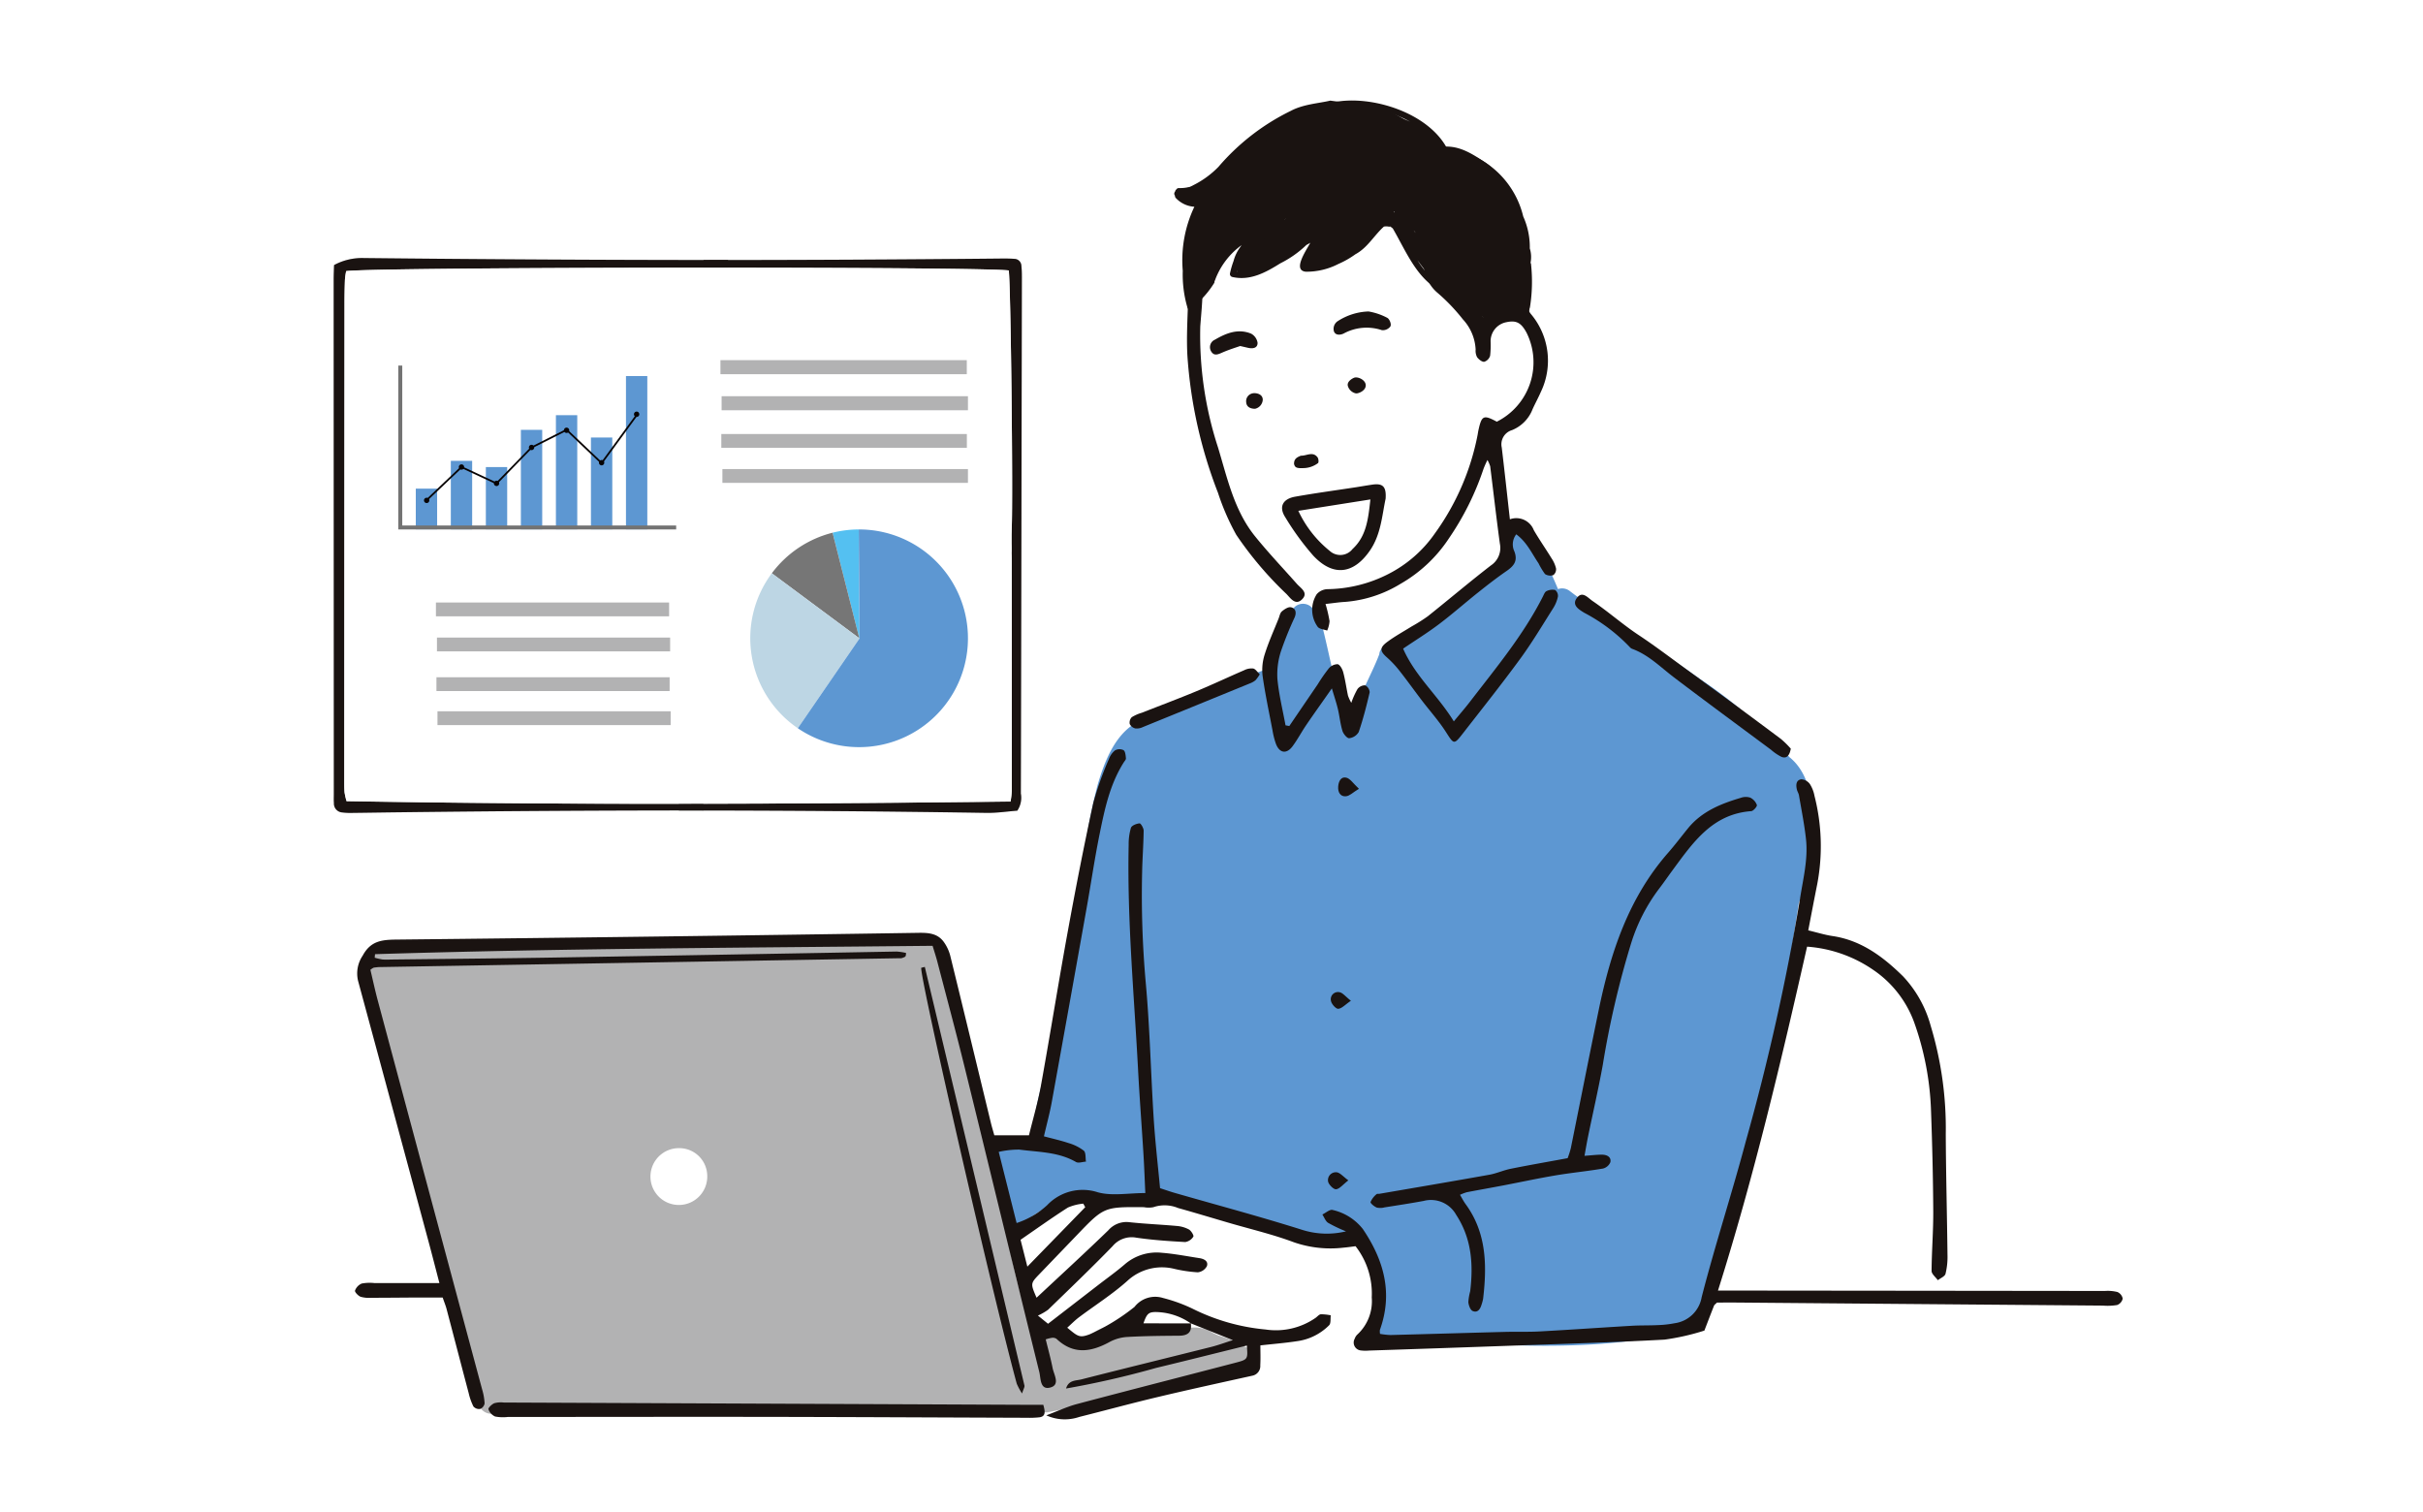 <svg xmlns="http://www.w3.org/2000/svg" xmlns:xlink="http://www.w3.org/1999/xlink" width="290" height="181" viewBox="0 0 290 181">
  <defs>
    <clipPath id="clip-path">
      <rect id="長方形_787" data-name="長方形 787" width="211.576" height="157.851" fill="none"/>
    </clipPath>
  </defs>
  <g id="グループ_950" data-name="グループ 950" transform="translate(-587 4149)">
    <g id="グループ_936" data-name="グループ 936">
      <rect id="長方形_906" data-name="長方形 906" width="290" height="181" transform="translate(587 -4149)" fill="#fff"/>
    </g>
    <g id="グループ_948" data-name="グループ 948" transform="translate(381.839 -6497.592)">
      <g id="グループ_854" data-name="グループ 854" transform="translate(247.648 2360.623)">
        <g id="グループ_853" data-name="グループ 853" transform="translate(0 0)" clip-path="url(#clip-path)">
          <path id="パス_2749" data-name="パス 2749" d="M716.07,91.6c-1.573-1.729-3.717-1-5.293.237a49.092,49.092,0,0,0-1.969-4.816,2.271,2.271,0,0,0-1.834-1.359,33.991,33.991,0,0,0-6.754-8.346,2.715,2.715,0,0,0-4.26.556,3.927,3.927,0,0,0-2.612-.188,6.241,6.241,0,0,0-2.149,1.107,3.032,3.032,0,0,0-.928.07,11.519,11.519,0,0,0-2.227-2.227,2.734,2.734,0,0,0-3.369.435,12.481,12.481,0,0,0-1.3,1.93,2.445,2.445,0,0,0-2.1,1.35c-.1.2-.2.4-.3.605a2.578,2.578,0,0,0-1.987.809,7.121,7.121,0,0,0-1.987,4.724v0a2.615,2.615,0,0,0-.951,1.441c-1.927,7.1-.877,14.954,1.683,21.755,2.228,5.919,5.906,11.594,11.486,14.665a3.138,3.138,0,0,0,.207.56c1.066,2.216.549,5.066.5,7.433a15.964,15.964,0,0,0,2.223,9.122c.894,1.4,3.163,1.988,4.365.563a10.912,10.912,0,0,0,2.378-7.162,2.59,2.59,0,0,0,2.29-1.971c.066-.228.125-.456.181-.684a2.453,2.453,0,0,0,1.822-.807,8.025,8.025,0,0,0,1.287-1.965,2.323,2.323,0,0,0,1.619-1.316,11.081,11.081,0,0,0,.492-1.162,2.527,2.527,0,0,0,.566.068,2.794,2.794,0,0,0,.838-.124,2.877,2.877,0,0,0,3.984-1.566,2.731,2.731,0,0,0,1.417-2.325c.129-3.487-.933-6.793-1.367-10.218-.4-3.119.114-6.229-.538-9.288a8.01,8.01,0,0,0,4.743-3.664c1.485-2.291,1.781-6.117-.155-8.245" transform="translate(-574.985 -64.935)" fill="#fff"/>
          <path id="パス_2750" data-name="パス 2750" d="M568.518,881.971a7.438,7.438,0,0,0-5.471-.976,2.655,2.655,0,0,0-1.154-.509c-1.179-.231-2.432-.6-3.666-.784a9.389,9.389,0,0,0-1.769-.451,3.938,3.938,0,0,0-.826-.033,8.369,8.369,0,0,0-5.065-1.472,5.435,5.435,0,0,0-1.336.316l-.1-.035a7.337,7.337,0,0,0-2.436-.347c-2.224-1.681-5.072-2.413-7.492-1.241a5.068,5.068,0,0,0-1.734.034,4.914,4.914,0,0,0-4.843.3,4.564,4.564,0,0,0-1.9,2.088c-.083.035-.166.07-.247.111a2.873,2.873,0,0,0-3.841,3.862c.926,1.748,1.032,3.822,1.568,5.7a10.537,10.537,0,0,0,4.124,5.67,2.744,2.744,0,0,0,3.368-.434c1.375-1.562,4.271-1.1,6.147-1.007,2.675.128,5.635.507,8.192-.5a3.76,3.76,0,0,0,.9-.5,10.34,10.34,0,0,0,7.007,1.345c3.769-.379,7.585-.5,11.366-.741a2.83,2.83,0,0,0,2.68-3.518c-.505-2.573-1.228-5.278-3.47-6.881" transform="translate(-448.263 -746.022)" fill="#fff"/>
          <path id="パス_2751" data-name="パス 2751" d="M704.153,19.62a.364.364,0,0,0-.067-.2A3.444,3.444,0,0,0,704,17.7a8.938,8.938,0,0,0-.789-3.832,10.706,10.706,0,0,0-5.544-7.042.385.385,0,0,0-.5.159A7.9,7.9,0,0,0,694.2,5.929C692,1.46,685.01-.716,680.519.207c-.467.093-.267.808.2.712a12.492,12.492,0,0,1,5.089.167.362.362,0,0,0,0,.63c1.271.7,2.713.971,3.984,1.668.089.048.174.1.259.156a1.466,1.466,0,0,0-.663.208,20.587,20.587,0,0,0-6.43-2.546c-4.733-.467-11.111,1.694-13.746,5.967a1.53,1.53,0,0,0-1.453.616c-.686.912-1.338,1.853-1.931,2.82a.15.15,0,0,0-.033.019c-.363.237-.723.486-1.1.708-.493.082-.993.115-1.5.167a.368.368,0,0,0-.3.2,2.923,2.923,0,0,1-.3-.189c.026-.011.048-.026.07-.037a3.348,3.348,0,0,0,.633-.174.386.386,0,0,0,.241-.426c.074-.263-.163-.574-.441-.475a.4.4,0,0,0-.093,0,4.608,4.608,0,0,1-1.012.078.332.332,0,0,0-.293.16.385.385,0,0,0-.152.259.37.37,0,0,0-.015.493.352.352,0,0,0,.1.278,3.311,3.311,0,0,0,2.22,1.045,14.891,14.891,0,0,0-1.39,7.665v.015a14.026,14.026,0,0,0,.56,4.392.369.369,0,0,0,.712-.2,12.962,12.962,0,0,1-.371-1.664.356.356,0,0,0,.174-.108,1.273,1.273,0,0,0,.752.148,4.982,4.982,0,0,0-.3.486s0,.011-.008.019c-.071.063-.141.126-.215.182-.375.3.152.816.526.526a11.081,11.081,0,0,0,1.908-2.3.3.3,0,0,0,.059-.233,1.659,1.659,0,0,0,.126-.3,9.03,9.03,0,0,1,3.11-4.025c-.045.07-.089.137-.133.2a4.941,4.941,0,0,0-.819,1.686.049.049,0,0,0-.007.022,10.166,10.166,0,0,0-.415,1.434.369.369,0,0,0,.256.456c2.124.5,4.006-.526,5.778-1.638a12.527,12.527,0,0,0,3.1-2.183c.159-.085.319-.174.475-.267-.6,1.078-2.116,3.295-.548,3.462a8.31,8.31,0,0,0,3.888-.919,10.789,10.789,0,0,0,2.064-1.175c.037-.019.071-.041.108-.059,1.382-.793,2.135-2.209,3.295-3.247h0a1.561,1.561,0,0,1,.556,0,.339.339,0,0,0,.193-.015,3.2,3.2,0,0,1,.318.241c1.75,3.017,3.076,6.578,6.531,7.835a.329.329,0,0,0,.229.008c.163.182.334.359.508.534,1.912,1.934,4.94,3.536,7.127,1.127a1.387,1.387,0,0,0,.741-.626,5.51,5.51,0,0,0,.319-.623c-.008.289-.019.574-.022.864a.343.343,0,0,0,.208.318c-.022.149-.041.3-.07.445-.089.467.623.667.715.2.033-.182.059-.36.085-.538a.265.265,0,0,0,.037-.081,19.566,19.566,0,0,0,.137-5.163M699.391,8.85v.007a.132.132,0,0,0-.03-.033c.011.007.019.019.03.026m-9.033,7.031-.252-.33,0,0c.037.037.074.078.111.115.048.07.093.144.137.219m-2.535-2.5a.262.262,0,0,0-.056-.008l-.063-.1c.03.019.063.037.1.059l.022.045m-14.005,3.239a18.258,18.258,0,0,1-1.909,1.323.344.344,0,0,0-.129.133c-.327.174-.652.348-.982.515a.353.353,0,0,0-.093.552c-.411.119-.7.141-.734,0,.652-.663,1.294-1.338,1.935-2.013a.37.37,0,0,0,.36-.085,16.8,16.8,0,0,0,1.434-1.508,5.277,5.277,0,0,0,.953-1.16.524.524,0,0,0,.041-.189c.089-.022.178-.056.267-.074a1.591,1.591,0,0,0,.882.385,14.43,14.43,0,0,0-2.023,2.123m12.753-15.34a14.62,14.62,0,0,1,3.095,1.245c-1.012-.456-2.087-.752-3.095-1.245M668.937,20.465c.007-.026.014-.052.022-.078a.194.194,0,0,0,.033.085c-.018,0-.037,0-.055-.008m1.245-.007c.007,0,.011,0,.019-.008h.015c-.011,0-.022,0-.033.008m20.369-1.345q.539.734,1.108,1.449c.263.33.664-.048.619-.363-.019-.152-.045-.3-.074-.448a.129.129,0,0,0,.03.018c.052.149.1.3.163.445a8.382,8.382,0,0,0,1.027,1.808,8.592,8.592,0,0,1-2.872-2.909m11.467-5.633c-.174-.489-.367-.971-.589-1.442.241.389.47.786.682,1.19a7.989,7.989,0,0,1,.43,1.79c-.175-.541-.352-1.056-.523-1.538m.9,2.261c.085.445.159.889.215,1.338-.115-.478-.244-.945-.385-1.4a.407.407,0,0,0,.17.063" transform="translate(-563.39 0.002)" fill="#1a1311"/>
          <path id="パス_2752" data-name="パス 2752" d="M115.381,723.01a1.346,1.346,0,0,0-.8-.286,1.649,1.649,0,0,0-.741-.522c-.552-.2-1.109-.389-1.669-.565-.217-.1-.433-.2-.648-.3a3.933,3.933,0,0,0-2.547-.621,1.359,1.359,0,0,0-.874.656,3.86,3.86,0,0,0-.568.037.738.738,0,0,0-.13.037c-.767-.2-1.527-.389-2.275-.537-2.383-.474-5.7-1.149-7.835.4a1.556,1.556,0,0,0-.415.445c-2,.082-4,.1-6,.1a1.778,1.778,0,0,0-.2.018c-.074-.185-.152-.371-.23-.552a36.367,36.367,0,0,1-1.931-4.655C87.277,712.251,86.58,707.7,85.7,703.2c-.9-4.585-2.139-9.073-3.454-13.55a37,37,0,0,1-1.408-6.222,15.117,15.117,0,0,0-1.164-5.193,1.416,1.416,0,0,0-.367-.471,24.234,24.234,0,0,1-.174-2.609,1.5,1.5,0,0,0-2.732-.8,17.4,17.4,0,0,0-5.2-.078c-2.768.152-5.541.13-8.317.17-.437-.048-.874-.1-1.315-.137a82.081,82.081,0,0,0-12.668-.048,33.583,33.583,0,0,0-5.489.107,16.2,16.2,0,0,1-5.515-.022,1.38,1.38,0,0,0-1.46.467c-2.647-.008-5.3-.093-7.976-.234-2.828-.152-5.67-.022-8.5.082-2.646.1-5.263-.419-7.909-.123a1.631,1.631,0,0,0-1.156,2.494c-1.237,3.232.182,7.32,1.182,10.418.767,2.391,1.472,4.8,2.261,7.179A46.621,46.621,0,0,1,17,705.05a1.477,1.477,0,0,0,.712,1.167,75.586,75.586,0,0,0,2.954,12.256c1.19,3.81,1.564,7.839,3.058,11.556a1.6,1.6,0,0,0,2.91.115c2.768,1.293,6.915.193,9.707-.067,5.711-.526,11.5.582,17.23.174a52.075,52.075,0,0,1,9.177-.226c3.32.348,6.634.719,9.97.845,2.932.112,5.859.3,8.791.438,3.143.148,6.234-.389,9.369-.438a1.593,1.593,0,0,0,.363-.048,1.536,1.536,0,0,0,.649,0c5.823-1.231,11.852-.971,17.4-3.362a1.215,1.215,0,0,0,.726-.763,15.446,15.446,0,0,1,5.07-.763c1.805.107,1.894-2.531.3-2.921" transform="translate(-8.87 -573.848)" fill="#b2b2b3"/>
          <path id="パス_2753" data-name="パス 2753" d="M245.356,849.074a3.4,3.4,0,1,1-3.4-3.3,3.349,3.349,0,0,1,3.4,3.3" transform="translate(-203.195 -720.391)" fill="#fff"/>
          <path id="パス_2754" data-name="パス 2754" d="M1120.845,709.708a1.473,1.473,0,0,0,.063-.415c.015-3.706.23-7.412.245-11.119a1.344,1.344,0,0,0-.534-1.082,1.362,1.362,0,0,0,.534-1.142,33.6,33.6,0,0,0-.3-4.84,1.267,1.267,0,0,0-.041-.175c-.526-5.033-1.9-10.436-6.583-12.338a7.7,7.7,0,0,0-.949-.463,13.459,13.459,0,0,0-7.785-3.635c-2.646,10.605-4.831,21.21-8.594,31.816a62.318,62.318,0,0,0-2.781,10.623c3.488.21,7.031-.109,10.51.078,4.729.256,9.488.834,14.224.5a1.376,1.376,0,0,0,1.931-.708,1.754,1.754,0,0,0,.286-.712,1.366,1.366,0,0,0,.578-1.119v-3.951a1.319,1.319,0,0,0-.8-1.316" transform="translate(-931.919 -574.507)" fill="#fff"/>
          <path id="パス_2755" data-name="パス 2755" d="M611.686,371.367a1.473,1.473,0,0,0-.641-.441c-.037-.019-.07-.029-.1-.044a14.821,14.821,0,0,0-1.827-2.25,55.029,55.029,0,0,0-8.006-6.523c-3.109-2.228-6.311-4.318-9.514-6.408a69.42,69.42,0,0,1-6.141-4.162,1.5,1.5,0,0,0-1.475-.281,46.3,46.3,0,0,0-3.484-6.831c-1.034-1.6-3.6-.111-2.557,1.5.307.478.6.967.882,1.464-.03.026-.063.044-.1.074-2.024,1.928-4.518,3.3-6.7,5.026-2.483,1.957-4.814,4.237-7.835,5.341a2,2,0,0,0-.311.152,1.155,1.155,0,0,0-1.283,1.071c-1.082,2.857-2.738,5.229-3.016,8.361a1.3,1.3,0,0,0,0,.3c-.093.185-.185.367-.278.549a19.061,19.061,0,0,0-1.716-3.624,8.917,8.917,0,0,0-.559-3.5c-.452-2-.878-4-1.394-5.978a1.349,1.349,0,0,0-.708-.893,1.481,1.481,0,0,0-2.935.056,1.554,1.554,0,0,0-.178.3,34.553,34.553,0,0,0-2.535,6.156q-3.569,1.284-7.116,2.635c-2.843,1.082-6.4,1.983-8.836,3.88-.067.056-.126.111-.181.167-2.35,1.586-3.477,4.581-4.248,7.186a64.686,64.686,0,0,0-1.946,11.789,111.324,111.324,0,0,1-2.22,13.605c-.726,3.154-1.527,6.286-2.257,9.436a54.938,54.938,0,0,0-1.571,7.812,7.736,7.736,0,0,0-1.09-.033,10.84,10.84,0,0,0-1.093.1c-.244.034-.492.067-.741.1l-.067.011h.019a1.483,1.483,0,0,0-1.345,1.46,1.345,1.345,0,0,0,.078.434,1.525,1.525,0,0,0-.026.7,35.8,35.8,0,0,0,1.212,5.429,1.458,1.458,0,0,0,.7,1.438,1.4,1.4,0,0,0,2.1-.282c5.159-4.207,12.012-1.783,18.1-2.283,0,.011.007.019.011.03a2,2,0,0,0,.66.671,5.294,5.294,0,0,0,1.79.667,1.523,1.523,0,0,0,1.13-.161,12.07,12.07,0,0,0,1.311.465,2.819,2.819,0,0,0,1.836-.141,31.638,31.638,0,0,0,4.6,1.891,36.817,36.817,0,0,0,4.941,1.034q.739.1,1.479.211.345.055.689.122a.735.735,0,0,1,.1.018,1.527,1.527,0,0,0,1.731.3,1.854,1.854,0,0,0,.737-.667c.008-.015.015-.026.022-.037,2.532,2.064,4.3,6.608,3.058,9.44a1.363,1.363,0,0,0-.6.971.018.018,0,0,1-.008.011c-1.249,1.438.842,3.543,2.1,2.1.074-.085.137-.174.207-.263,11.749.622,23.957,1.872,35.457-1.208a1.438,1.438,0,0,0,.83-2.183,5.578,5.578,0,0,0,1.257-2.276c.738-1.86,1.3-3.792,1.883-5.7,1.119-3.687,2.149-7.4,3.146-11.126s2.038-7.405,2.772-11.2c.808-4.169,1.368-8.38,2-12.579.3-1.983.63-3.966.919-5.948a22.214,22.214,0,0,0,1.723-9.047c.037-2.89-.441-6.471-2.835-8.383" transform="translate(-439.999 -292.783)" fill="#5d97d2"/>
          <path id="パス_2756" data-name="パス 2756" d="M100.039,592.449c.157,1.1-.4,1.465-1.423,1.472-2.033.013-4.067.032-6.1.144a5.149,5.149,0,0,0-2.14.572c-2.24,1.236-4.371,1.6-6.42-.348a.814.814,0,0,0-.531-.118,4.237,4.237,0,0,0-.753.188c.283,1.158.6,2.293.828,3.445.16.8.923,1.975-.253,2.309-1.274.362-1.156-1.085-1.341-1.837-3-12.137-5.936-24.288-8.924-36.427-1.047-4.252-2.186-8.481-3.29-12.719-.143-.55-.324-1.089-.56-1.874-22.246.23-44.494.31-66.734,1q-.02.212-.04.423a8.153,8.153,0,0,0,.915.211,7.344,7.344,0,0,0,.952.009c6.606-.078,13.213-.133,19.819-.242q20.389-.338,40.777-.715a6.615,6.615,0,0,1,1.132.169,1.684,1.684,0,0,1-.043.365.308.308,0,0,1-.136.127,2.472,2.472,0,0,1-.345.128.72.72,0,0,1-.189.016c-.127,0-.254,0-.381,0Q33.9,549.272,2.937,549.8c-.189,0-.379.032-.568.052a.647.647,0,0,0-.185.042,3.447,3.447,0,0,0-.34.23c.283,1.184.556,2.459.893,3.717Q8.973,577.1,15.22,600.356a7.03,7.03,0,0,1,.294,1.67.888.888,0,0,1-.535.661.9.9,0,0,1-.806-.3,7.24,7.24,0,0,1-.566-1.6c-.895-3.374-1.771-6.752-2.662-10.128-.1-.359-.241-.7-.45-1.307-1.1,0-2.228,0-3.355,0-1.715.008-3.43.029-5.145.029a3.783,3.783,0,0,1-1.314-.119c-.3-.113-.732-.576-.677-.742a1.453,1.453,0,0,1,.8-.843,5.117,5.117,0,0,1,1.512-.058c2.532,0,5.064,0,7.788,0-.459-1.756-.863-3.344-1.29-4.927Q4.6,567.068.369,551.449a3.8,3.8,0,0,1,.551-3.014c.954-1.777,2.3-1.906,4.052-1.925q31.252-.328,62.5-.808c1.206-.018,2.275.08,3.007,1.1a4.949,4.949,0,0,1,.77,1.654c1.637,6.656,3.241,13.321,4.857,19.982.119.492.269.976.412,1.492h4.149c.495-2.027,1.073-3.961,1.43-5.936,1.118-6.182,2.106-12.387,3.234-18.566.935-5.117,1.928-10.225,3.04-15.305a37.2,37.2,0,0,1,1.851-5.187,2.4,2.4,0,0,1,.742-1.068,1.1,1.1,0,0,1,1.021-.027c.221.154.252.632.286.976.015.155-.162.334-.264.494-1.667,2.636-2.29,5.633-2.895,8.616-.592,2.922-1.021,5.877-1.545,8.813q-2.072,11.618-4.174,23.23c-.237,1.3-.588,2.586-.935,4.087,1.043.28,2.011.493,2.945.807a5.483,5.483,0,0,1,1.825.911c.265.229.185.86.262,1.31-.407.023-.91.214-1.2.043-2.107-1.219-4.482-1.172-6.771-1.481a10.608,10.608,0,0,0-2.472.273c.747,2.967,1.423,5.655,2.142,8.514a9.991,9.991,0,0,0,3.654-2.137,5.854,5.854,0,0,1,6.066-1.541c1.7.468,3.631.09,5.683.09-.074-1.588-.126-3.083-.218-4.577-.21-3.421-.474-6.839-.654-10.262-.472-8.939-1.314-17.863-1.121-26.83a6.858,6.858,0,0,1,.273-2.045c.1-.279.662-.5,1.032-.53.146-.012.491.568.488.875-.018,1.65-.15,3.3-.182,4.948a118.046,118.046,0,0,0,.423,13.128c.5,5.434.613,10.9.96,16.352.177,2.778.5,5.546.762,8.358.681.221,1.271.432,1.873.6,5.054,1.451,10.137,2.81,15.15,4.391a9.737,9.737,0,0,0,5.234.176,17.423,17.423,0,0,1-2.151-1.025c-.309-.206-.457-.653-.678-.992.414-.2.914-.648,1.228-.543a6.392,6.392,0,0,1,3.619,2.286c2.518,3.723,3.624,7.661,2.039,12.068a1.617,1.617,0,0,0,.016.475,8.645,8.645,0,0,0,1.244.139c4.568-.116,9.135-.255,13.7-.374,1.4-.036,2.8.019,4.192-.058,3.674-.2,7.345-.46,11.019-.676,1.013-.06,2.031-.026,3.045-.077a12.709,12.709,0,0,0,2.072-.228,3.8,3.8,0,0,0,3.224-3.128c1.613-6.262,3.628-12.421,5.29-18.672a274.689,274.689,0,0,0,6.473-28.966c.365-2.384.985-4.741.722-7.169-.191-1.755-.543-3.493-.839-5.236-.041-.246-.2-.471-.254-.715-.125-.535-.1-1.121.531-1.213a1.383,1.383,0,0,1,1.03.574,4.011,4.011,0,0,1,.548,1.409,24.334,24.334,0,0,1,.327,10.576c-.359,1.793-.7,3.59-1.073,5.522,1.094.261,1.99.544,2.908.68,3.445.511,6.061,2.486,8.434,4.818a14.009,14.009,0,0,1,3.311,5.92,42.426,42.426,0,0,1,1.806,12.954c.023,4.827.151,9.653.206,14.479a8.426,8.426,0,0,1-.238,2.258c-.085.314-.6.512-.919.763-.261-.371-.749-.744-.747-1.114.015-2.405.217-4.809.2-7.213-.024-4-.122-7.995-.268-11.989a34.738,34.738,0,0,0-2.041-10.614,12.936,12.936,0,0,0-4.845-6.192,15.977,15.977,0,0,0-7.947-2.8c-3.105,13.726-6.339,27.453-10.664,41.16h2.281q22.013.022,44.025.047a4.819,4.819,0,0,1,1.5.126,1.079,1.079,0,0,1,.634.79,1.066,1.066,0,0,1-.665.767,7.07,7.07,0,0,1-1.7.07q-21.821-.179-43.641-.364c-.885-.007-1.771,0-2.551,0-.191.194-.314.265-.355.369-.393.992-.772,1.989-1.155,2.985a28.075,28.075,0,0,1-4.769,1.082c-6.207.338-12.422.512-18.635.736q-8.37.3-16.741.574a4.584,4.584,0,0,1-.95-.012.949.949,0,0,1-.754-1.415,1.242,1.242,0,0,1,.3-.481,5.425,5.425,0,0,0,1.736-4.456,9.193,9.193,0,0,0-1.939-6.126c-.447.055-.94.131-1.437.172a13.363,13.363,0,0,1-5.966-.653c-2.544-.951-5.211-1.572-7.825-2.337-2-.585-4-1.191-6.008-1.753a4.2,4.2,0,0,0-2.96-.1,3.032,3.032,0,0,1-1.133,0c-4.777-.04-4.776-.039-8.027,3.347q-2.242,2.335-4.487,4.668c-1.07,1.117-1.067,1.12-.335,2.821,2.868-2.682,5.764-5.335,8.584-8.066a2.881,2.881,0,0,1,2.517-.975c1.891.205,3.8.28,5.691.453a3.684,3.684,0,0,1,1.444.419c.272.154.614.723.53.855a1.385,1.385,0,0,1-.967.65c-1.956-.108-3.918-.239-5.855-.522a2.967,2.967,0,0,0-2.843,1.016c-2.516,2.591-5.127,5.09-7.718,7.606a6.761,6.761,0,0,1-1.22.7l1.211.982c2.138-1.651,4.082-3.152,6.026-4.654,1.054-.815,2.144-1.588,3.151-2.457a5.826,5.826,0,0,1,4.419-1.388c1.514.117,3.016.414,4.521.643.546.083,1.095.356.9.951a1.409,1.409,0,0,1-1.09.746,16.759,16.759,0,0,1-2.818-.415,6.1,6.1,0,0,0-5.633,1.455c-1.793,1.6-3.851,2.9-5.777,4.345-.489.368-.919.816-1.4,1.244,1.278,1.053,1.46,1.252,2.688.788a24.737,24.737,0,0,0,5.364-3.28,3.136,3.136,0,0,1,3.412-1.065,18.934,18.934,0,0,1,3.545,1.287,24.525,24.525,0,0,0,8.731,2.485,8.322,8.322,0,0,0,5.992-1.4c.206-.149.4-.4.619-.423a5.857,5.857,0,0,1,1.19.126c-.057.405.034.954-.2,1.191a6.669,6.669,0,0,1-3.858,1.907c-1.439.221-2.894.334-4.368.5,0,.777.035,1.581-.012,2.38a1.175,1.175,0,0,1-.947,1.247c-3.773.834-7.549,1.657-11.308,2.551-3.149.748-6.274,1.6-9.413,2.387a5.358,5.358,0,0,1-3.943-.192c1.465-.548,2.533-1.052,3.655-1.349,6.319-1.675,12.653-3.294,18.978-4.945,1.5-.393,1.5-.416,1.371-2.059-3.655.9-7.263,1.813-10.88,2.681a107.35,107.35,0,0,1-10.759,2.46c.311-1.037,1.182-.923,1.839-1.091,5.166-1.321,10.348-2.583,15.519-3.882.852-.214,1.68-.523,2.6-.815l-5.039-2.014a7.536,7.536,0,0,0-3.787-1.334c-1.234-.075-1.428.086-1.868,1.335ZM87.4,578.537l-.234-.423a6.076,6.076,0,0,0-1.838.467c-1.9,1.212-3.737,2.53-5.668,3.857l.814,3.215,6.927-7.116" transform="translate(0 -446.09)" fill="#1a1311" fill-rule="evenodd"/>
          <path id="パス_2757" data-name="パス 2757" d="M796.421,81.779a2.243,2.243,0,0,1,2.859,1.3c.67,1.151,1.436,2.246,2.133,3.382a3.728,3.728,0,0,1,.532,1.21.894.894,0,0,1-.324.785,1.153,1.153,0,0,1-1-.123,8.5,8.5,0,0,1-.776-1.29c-.8-1.169-1.383-2.52-2.664-3.466a1.965,1.965,0,0,0-.223,2.05c.436,1.163-.086,1.755-.955,2.354-1.149.792-2.254,1.652-3.346,2.522-1.588,1.264-3.113,2.611-4.731,3.834-1.358,1.026-2.812,1.925-4.285,2.923,1.442,3.3,4.164,5.6,6.068,8.707.714-.867,1.329-1.571,1.9-2.311,3.13-4.076,6.436-8.031,8.772-12.657.114-.225.224-.532.418-.619a1.594,1.594,0,0,1,1.03-.142.883.883,0,0,1,.341.777,4.213,4.213,0,0,1-.566,1.4c-1.29,2.037-2.527,4.116-3.948,6.059-2.211,3.023-4.546,5.956-6.847,8.912-1.1,1.414-1.086,1.344-2.063-.178-.845-1.314-1.9-2.49-2.855-3.737-.884-1.159-1.73-2.348-2.632-3.493a12.247,12.247,0,0,0-1.531-1.647c-.879-.768-.938-1.177.045-1.9.915-.673,1.921-1.223,2.887-1.826a20.069,20.069,0,0,0,1.927-1.214c2.531-2.016,5-4.112,7.56-6.089a2.512,2.512,0,0,0,1.072-2.61c-.42-3.081-.769-6.172-1.158-9.258a3.968,3.968,0,0,0-.327-.752,11.558,11.558,0,0,0-.472,1.062,33.462,33.462,0,0,1-4.143,8.323,17.088,17.088,0,0,1-5.786,5.435,14.913,14.913,0,0,1-6.64,2.163c-.688.035-1.373.144-2.34.25a16.072,16.072,0,0,1,.482,2.057,3.4,3.4,0,0,1-.286,1.125c-.381-.137-.885-.164-1.12-.43a3.477,3.477,0,0,1-.127-3.926,1.8,1.8,0,0,1,1.266-.6,16.425,16.425,0,0,0,7.327-1.823,15.145,15.145,0,0,0,5.541-4.84,29.775,29.775,0,0,0,5.116-11.785c.036-.187.059-.377.1-.563.389-1.781.613-1.886,2.2-1.032a7.95,7.95,0,0,0,3.572-10.629c-.657-1.227-1.236-1.531-2.432-1.277a2.321,2.321,0,0,0-1.881,2.3,11.218,11.218,0,0,1-.057,1.707,1.09,1.09,0,0,1-.7.73c-.269.032-.662-.282-.858-.549a1.634,1.634,0,0,1-.176-.914,5.721,5.721,0,0,0-1.526-3.615,22.569,22.569,0,0,0-3.016-3.157c-1.676-1.4-1.7-3.32-1.9-5.192a1.147,1.147,0,0,1,.728-.874c.273-.038.62.433.927.688.037.031.042.123.033.182-.444,3.042,2.041,4.439,3.606,6.329a14.778,14.778,0,0,0,2.1,1.751l3.357-1.507a14.949,14.949,0,0,0-.733-10.093,18.424,18.424,0,0,1-.729-1.757,8.393,8.393,0,0,0-4.536-4.876,6.046,6.046,0,0,0-2.391-.334c-.547-.026-1.081-.037-1.177-.669-.108-.716.415-1.024,1.027-1.115,2.05-.306,3.641.688,5.263,1.768,2.535,1.688,3.268,4.4,4.326,6.978a17.775,17.775,0,0,1,.85,9.549,2,2,0,0,0,.429,1.717,8.648,8.648,0,0,1,1.164,9.3c-.305.7-.673,1.367-.987,2.06a4.405,4.405,0,0,1-2.464,2.509,1.768,1.768,0,0,0-1.225,2.089c.331,2.766.63,5.536.973,8.579" transform="translate(-658.193 -31.66)" fill="#1a1311" fill-rule="evenodd"/>
          <path id="パス_2758" data-name="パス 2758" d="M845.554,605.172c.88-.061,1.5-.145,2.126-.134.551.009,1.086.274.964.892a1.3,1.3,0,0,1-.893.768c-1.875.318-3.773.5-5.648.813-2.119.357-4.221.812-6.332,1.216-1.432.273-2.868.525-4.3.8a5.763,5.763,0,0,0-.828.312c.244.407.429.781.672,1.112,2.511,3.432,2.563,7.319,2.1,11.3a4.653,4.653,0,0,1-.194.736c-.156.542-.48,1.013-1.063.756-.282-.124-.479-.68-.515-1.06a6.54,6.54,0,0,1,.223-1.306c.385-3.217.175-6.306-1.677-9.138a3.449,3.449,0,0,0-3.885-1.671c-1.557.291-3.124.528-4.689.774a1.9,1.9,0,0,1-.937.022c-.3-.126-.777-.507-.737-.67a2.486,2.486,0,0,1,.714-.929c.067-.07.245-.029.369-.051,4.375-.753,8.752-1.492,13.121-2.275.869-.156,1.7-.539,2.562-.714,2.231-.448,4.475-.838,6.818-1.27a10.359,10.359,0,0,0,.381-1.185c1.122-5.531,2.208-11.068,3.35-16.595,1.413-6.842,3.567-13.365,8.284-18.756.836-.955,1.6-1.971,2.4-2.954,1.648-2.017,3.934-2.936,6.332-3.644a1.73,1.73,0,0,1,1.113-.016,1.592,1.592,0,0,1,.791.881c.052.174-.42.718-.68.736-4.65.34-6.966,3.758-9.391,7.041-.565.766-1.1,1.552-1.683,2.308a21.251,21.251,0,0,0-3.279,6.407,109.159,109.159,0,0,0-3.413,14.633c-.521,2.869-1.175,5.713-1.763,8.57-.139.678-.252,1.362-.422,2.289" transform="translate(-698.389 -478.872)" fill="#1a1311" fill-rule="evenodd"/>
          <path id="パス_2759" data-name="パス 2759" d="M174.1,1051.311c.272.915.245,1.4-.454,1.5a11.064,11.064,0,0,1-1.52.058c-10.226-.035-20.453-.091-30.679-.107-10.48-.016-20.962.006-31.442.009a5.011,5.011,0,0,1-1.511-.054,1.49,1.49,0,0,1-.8-.867c-.053-.154.4-.6.7-.724a2.973,2.973,0,0,1,1.125-.084q30.965.133,61.93.27c.878,0,1.755,0,2.648,0" transform="translate(-91.721 -895.216)" fill="#1a1311" fill-rule="evenodd"/>
          <path id="パス_2760" data-name="パス 2760" d="M673.311,152.654a43.169,43.169,0,0,0,2.115,14.443c1.112,3.658,1.93,7.542,4.425,10.639,1.586,1.968,3.334,3.805,5.011,5.7.478.54,1.426,1.065.637,1.856s-1.374-.112-1.867-.627a42.759,42.759,0,0,1-6.01-7.084,28.44,28.44,0,0,1-2.191-5.029,55.3,55.3,0,0,1-3.663-16.443c-.132-2.459.056-4.935.1-7.4a1.876,1.876,0,0,1,.039-.378c.124-.551.429-1.028,1.025-.812a1.262,1.262,0,0,1,.649.971c-.021,1.391-.17,2.779-.272,4.169" transform="translate(-572.141 -125.6)" fill="#1a1311" fill-rule="evenodd"/>
          <path id="パス_2761" data-name="パス 2761" d="M735.657,423.259q1.7-2.5,3.406-5a19.443,19.443,0,0,1,1.3-1.873,1.431,1.431,0,0,1,1.08-.53c.292.069.573.6.673.981.244.914.369,1.859.567,2.786a5.214,5.214,0,0,0,.395.857,9.5,9.5,0,0,1,.745-1.655,1.121,1.121,0,0,1,.916-.44,1,1,0,0,1,.539.833c-.37,1.6-.783,3.2-1.31,4.754a1.529,1.529,0,0,1-1.141.743c-.25.023-.7-.514-.809-.876-.258-.843-.34-1.738-.542-2.6-.167-.71-.4-1.4-.725-2.487-1.189,1.7-2.142,3.027-3.062,4.379-.571.838-1.043,1.745-1.648,2.556-.71.953-1.549.822-1.978-.282a9.423,9.423,0,0,1-.42-1.656c-.416-2.175-.88-4.343-1.186-6.534a6.091,6.091,0,0,1,.27-2.576c.454-1.445,1.088-2.835,1.649-4.246.117-.294.174-.669.39-.853.3-.256.765-.565,1.084-.5.591.127.682.654.446,1.216a41.41,41.41,0,0,0-1.636,4.05,8.956,8.956,0,0,0-.425,3.32c.175,1.863.633,3.7.971,5.547l.455.084" transform="translate(-623.833 -348.395)" fill="#1a1311" fill-rule="evenodd"/>
          <path id="パス_2762" data-name="パス 2762" d="M685.287.061c3.818.525,7.3.585,9.991,3.162.181.174.5.279.571.48a6.155,6.155,0,0,1,.195,1.209,4.514,4.514,0,0,1-1.2.112c-.278-.046-.519-.341-.769-.535a12.615,12.615,0,0,0-11.909-1.916,17.876,17.876,0,0,0-8.15,5.73,10.363,10.363,0,0,1-4.415,3.5c-.652.221-1.548.9-1.971-.142-.416-1.024.651-1.1,1.279-1.476a11.11,11.11,0,0,0,3.015-2.2,26.886,26.886,0,0,1,8.666-6.7c1.5-.8,3.376-.9,4.7-1.218" transform="translate(-568.575 -0.052)" fill="#1a1311" fill-rule="evenodd"/>
          <path id="パス_2763" data-name="パス 2763" d="M1010.815,417.431c-.162.878-.533,1.208-1.121.973a5.96,5.96,0,0,1-1.249-.851c-3.87-2.876-7.757-5.732-11.6-8.649-1.613-1.225-3.04-2.7-5-3.42a.76.76,0,0,1-.308-.221,21.014,21.014,0,0,0-5.439-4.1c-.6-.372-1.533-.892-.9-1.758.664-.91,1.3-.055,1.909.36,1.884,1.283,3.616,2.818,5.48,4.052,2.009,1.33,3.912,2.785,5.853,4.195q5.623,4.083,11.188,8.247a10.709,10.709,0,0,1,1.186,1.167" transform="translate(-838.968 -339.854)" fill="#1a1311" fill-rule="evenodd"/>
          <path id="パス_2764" data-name="パス 2764" d="M760.875,311.534c-.434,2.049-.563,4.3-1.877,6.209-1.963,2.849-4.412,3.151-6.784.614a32.064,32.064,0,0,1-3.353-4.6c-.792-1.226-.315-2.189,1.182-2.456,2.431-.433,4.881-.762,7.323-1.137.624-.1,1.247-.208,1.871-.3,1.3-.2,1.734.214,1.638,1.67m-10.447,1.458a13.464,13.464,0,0,0,3.756,4.795,1.867,1.867,0,0,0,2.733-.225c1.659-1.537,1.872-3.571,2.136-5.932l-8.624,1.363" transform="translate(-637.522 -263.887)" fill="#1a1311" fill-rule="evenodd"/>
          <path id="パス_2765" data-name="パス 2765" d="M457.566,699.426q5.969,25.047,11.924,50.1c.044.185-.118.419-.285.956a7.32,7.32,0,0,1-.635-1.176c-2.841-10.4-11.588-48.52-11.433-49.772l.429-.106" transform="translate(-389.366 -595.737)" fill="#1a1311" fill-rule="evenodd"/>
          <path id="パス_2766" data-name="パス 2766" d="M640.914,459.141a4.237,4.237,0,0,1-.5.7,2.273,2.273,0,0,1-.655.376q-6.407,2.624-12.82,5.231a1.7,1.7,0,0,1-.905.172,1.016,1.016,0,0,1-.681-.534.918.918,0,0,1,.247-.817,4.866,4.866,0,0,1,1.193-.526c2.173-.855,4.361-1.674,6.518-2.569,1.928-.8,3.816-1.694,5.734-2.521a1.95,1.95,0,0,1,1.084-.209c.284.062.5.427.786.692" transform="translate(-532.627 -390.467)" fill="#1a1311" fill-rule="evenodd"/>
          <path id="パス_2767" data-name="パス 2767" d="M720.056,88.75a6.511,6.511,0,0,1-.394.662c-1.682,2.293-4.083,3.76-6.3,5.437-.451.342-1.035.408-1.261-.2a1.274,1.274,0,0,1,.391-1.083c.617-.535,1.406-.873,2.014-1.416,1.217-1.085,2.359-2.254,3.535-3.385a4.539,4.539,0,0,1,.962-.86c.518-.263,1.066.138,1.05.848" transform="translate(-606.513 -74.802)" fill="#1a1311" fill-rule="evenodd"/>
          <path id="パス_2768" data-name="パス 2768" d="M794.793,80.657a9.727,9.727,0,0,1-3.081,6.036,1.865,1.865,0,0,1-.815.429.738.738,0,0,1-.647-.234,1.025,1.025,0,0,1-.035-.834,3.41,3.41,0,0,1,.792-.791A5.72,5.72,0,0,0,793,81.326c.017-.188.017-.377.029-.566.039-.621.276-1.239.961-1.067.384.1.631.738.807.963" transform="translate(-673.005 -67.854)" fill="#1a1311" fill-rule="evenodd"/>
          <path id="パス_2769" data-name="パス 2769" d="M794.14,170.277a7.387,7.387,0,0,1,2.267.771c.24.124.6.869.276,1.121a1.15,1.15,0,0,1-.923.351,5.757,5.757,0,0,0-4.587.4c-.272.14-.948.3-1.161-.254a1.1,1.1,0,0,1,.482-1.247,7.181,7.181,0,0,1,3.646-1.14" transform="translate(-672.843 -145.033)" fill="#1a1311" fill-rule="evenodd"/>
          <path id="パス_2770" data-name="パス 2770" d="M693.833,188.1c-.5.177-1.323.426-2.11.769-.5.216-.985.469-1.341-.074a.977.977,0,0,1,.431-1.455c1.341-.782,2.767-1.354,4.318-.719a1.5,1.5,0,0,1,.777,1.1c.009.638-.571.724-1.129.6l-.945-.218" transform="translate(-587.881 -158.722)" fill="#1a1311" fill-rule="evenodd"/>
          <path id="パス_2771" data-name="パス 2771" d="M759.169,287.145c-.789.031-.931-.126-1.027-.5-.005-.545.262-.753.7-.94a.519.519,0,0,1,.18-.05c.657,0,1.384-.534,1.935.2.122.164.157.611.053.688a2.985,2.985,0,0,1-1.839.6" transform="translate(-645.75 -243.149)" fill="#1a1311" fill-rule="evenodd"/>
          <path id="パス_2772" data-name="パス 2772" d="M796.232,547.816c-.708.429-1.113.856-1.554.9-.671.062-.973-.479-.935-1.131.036-.614.311-1.254.969-1.1.479.11.844.714,1.52,1.337" transform="translate(-676.07 -465.446)" fill="#1a1311" fill-rule="evenodd"/>
          <path id="パス_2773" data-name="パス 2773" d="M790.24,720.806c-.69.467-1.092.936-1.518.959-.287.015-.8-.566-.869-.941a.859.859,0,0,1,1.011-1.042c.4.063.727.52,1.376,1.024" transform="translate(-671.041 -613.064)" fill="#1a1311" fill-rule="evenodd"/>
          <path id="パス_2774" data-name="パス 2774" d="M787.908,866.129c-.66.512-1.032,1.008-1.46,1.063-.289.037-.83-.492-.951-.867a.94.94,0,0,1,1.073-1.154c.4.1.717.5,1.339.959" transform="translate(-669.016 -736.891)" fill="#1a1311" fill-rule="evenodd"/>
          <path id="パス_2775" data-name="パス 2775" d="M721.471,237.043a1.177,1.177,0,0,1-.928,1.075c-.352,0-1-.1-1.053-.774a.955.955,0,0,1,.73-1.067c.291-.09,1.252-.017,1.251.766" transform="translate(-612.823 -201.224)" fill="#1a1311" fill-rule="evenodd"/>
          <path id="パス_2776" data-name="パス 2776" d="M803.608,224.515c-.026.661-.952.989-1.19.932a1.272,1.272,0,0,1-.954-.894c-.128-.512.508-.878.752-.975.445-.178,1.419.276,1.393.937" transform="translate(-682.634 -190.4)" fill="#1a1311" fill-rule="evenodd"/>
        </g>
      </g>
      <g id="グループ_856" data-name="グループ 856" transform="translate(245.098 2379.477)">
        <path id="パス_2777" data-name="パス 2777" d="M81.836,66.134c-1.119.087-2.345.283-3.568.263q-17.772-.3-35.544-.285-17.511,0-35.021.221c-1.831.02-3.664.054-5.5.074a7.432,7.432,0,0,1-1.234-.056,1.05,1.05,0,0,1-.946-1.119C0,64.87.017,64.507.017,64.143Q.006,33.375,0,2.6c0-.6.027-1.2.043-1.76A6.631,6.631,0,0,1,3.5,0Q24.536.233,45.577.236q17.08,0,34.161-.177c.591-.006,1.183-.012,1.77.034a.841.841,0,0,1,.8.82,11.894,11.894,0,0,1,.055,1.268q-.053,30.952-.12,61.9a2.839,2.839,0,0,1-.41,2.05" transform="translate(0 0)" fill="#d4d5d5"/>
        <path id="パス_2778" data-name="パス 2778" d="M258.742,2.4a11.487,11.487,0,0,0-.057-1.268.856.856,0,0,0-.831-.82c-.608-.046-1.221-.04-1.833-.034q-17.687.175-35.374.177v.908c17.933,0,34.7.106,36.518.332.246,1.63.534,26.894.362,30.955a6.118,6.118,0,0,1-.129.8c-.072.86.218,1.406.031,2.082a3.2,3.2,0,0,1,.1.675q.021,13.889.012,27.78a11.553,11.553,0,0,1-.152,1.282q-19.867.232-39.695.271v.794q18.4,0,36.807.285c1.266.02,2.536-.177,3.695-.263a2.759,2.759,0,0,0,.425-2.05q.07-30.951.124-61.9" transform="translate(-176.376 -0.217)" fill="#1a1311"/>
        <path id="パス_2779" data-name="パス 2779" d="M47.2.236v.908q-1.905,0-3.825,0c-19.884.016-40,.161-41.874.412a9.27,9.27,0,0,0-.15,1.025Q1.3,4.035,1.3,5.488,1.288,19.754,1.281,34.02q-.006,14.151-.012,28.3c0,.545-.01,1.091.035,1.634a7.511,7.511,0,0,0,.246,1.051q21.37.353,42.693.309v.794q-18.133,0-36.264.221c-1.9.02-3.794.054-5.69.075a7.993,7.993,0,0,1-1.279-.056,1.062,1.062,0,0,1-.979-1.119C0,64.87.019,64.507.019,64.143Q.007,33.375,0,2.6c0-.6.028-1.2.045-1.76A7.063,7.063,0,0,1,3.624,0Q25.408.233,47.2.236" transform="translate(0 0)" fill="#1a1311"/>
        <path id="パス_2780" data-name="パス 2780" d="M86.123,41.939V36.914c.162-4.211-.115-29.267-.351-30.89-1.759-.225-17.929-.332-35.229-.332q-1.838,0-3.69,0c-19.182.016-38.589.161-40.395.412a9.527,9.527,0,0,0-.145,1.024q-.05,1.452-.049,2.9-.009,14.26-.016,28.52Q6.243,52.7,6.237,66.849c0,.544-.01,1.091.033,1.633a7.7,7.7,0,0,0,.237,1.051q20.615.353,41.185.309,19.136-.018,38.293-.271a11.944,11.944,0,0,0,.147-1.282q.005-13.175-.01-26.351Z" transform="translate(-4.969 -4.536)" fill="#fff"/>
        <path id="パス_2782" data-name="パス 2782" d="M61.645,128.2a.128.128,0,0,1-.088-.221l5.061-4.8a.128.128,0,0,1,.176.186l-5.061,4.8a.127.127,0,0,1-.088.035" transform="translate(-49.015 -98.419)" fill="#070303"/>
        <path id="パス_2783" data-name="パス 2783" d="M91.608,125.757a.128.128,0,0,1-.054-.012l-5.061-2.362a.128.128,0,0,1,.108-.232l5.061,2.362a.128.128,0,0,1-.054.244" transform="translate(-69.498 -98.407)" fill="#070303"/>
        <path id="パス_2784" data-name="パス 2784" d="M111.449,114.676a.128.128,0,0,1-.092-.217l5.061-5.188a.128.128,0,0,1,.184.179l-5.061,5.188a.129.129,0,0,1-.092.039" transform="translate(-89.525 -87.305)" fill="#070303"/>
        <path id="パス_2785" data-name="パス 2785" d="M136.35,99.486a.128.128,0,0,1-.058-.242l5.061-2.551a.128.128,0,1,1,.115.229l-5.061,2.551a.127.127,0,0,1-.058.014" transform="translate(-109.55 -77.262)" fill="#070303"/>
        <path id="パス_2786" data-name="パス 2786" d="M166.313,101.739a.128.128,0,0,1-.088-.035l-5.061-4.8a.128.128,0,0,1,.176-.186l5.061,4.8a.128.128,0,0,1-.088.221" transform="translate(-129.577 -77.271)" fill="#070303"/>
        <path id="パス_2787" data-name="パス 2787" d="M186.154,93.431a.128.128,0,0,1-.1-.2l5.061-6.923a.128.128,0,1,1,.206.151l-5.061,6.923a.128.128,0,0,1-.1.052" transform="translate(-149.603 -68.944)" fill="#070303"/>
        <path id="パス_2788" data-name="パス 2788" d="M61.157,145.954a.385.385,0,1,1-.385-.393.389.389,0,0,1,.385.393" transform="translate(-48.115 -116.316)" fill="#070303"/>
        <path id="パス_2789" data-name="パス 2789" d="M85.925,122.227a.385.385,0,1,1-.385-.393.389.389,0,0,1,.385.393" transform="translate(-68.449 -97.356)" fill="#070303"/>
        <path id="パス_2790" data-name="パス 2790" d="M110.827,133.849a.385.385,0,1,1-.385-.393.389.389,0,0,1,.385.393" transform="translate(-88.464 -106.643)" fill="#070303"/>
        <path id="パス_2791" data-name="パス 2791" d="M135.729,108.32a.385.385,0,1,1-.385-.393.389.389,0,0,1,.385.393" transform="translate(-108.481 -86.243)" fill="#070303"/>
        <path id="パス_2792" data-name="パス 2792" d="M160.63,96.123a.385.385,0,1,1-.385-.393.389.389,0,0,1,.385.393" transform="translate(-128.497 -76.496)" fill="#070303"/>
        <path id="パス_2793" data-name="パス 2793" d="M185.532,119.151a.385.385,0,1,1-.385-.393.389.389,0,0,1,.385.393" transform="translate(-148.512 -94.898)" fill="#070303"/>
        <path id="パス_2794" data-name="パス 2794" d="M210.435,84.723a.385.385,0,1,1-.385-.393.389.389,0,0,1,.385.393" transform="translate(-168.53 -67.387)" fill="#070303"/>
        <path id="パス_2797" data-name="パス 2797" d="M304.336,229.933v0l-.021-.015.009.035Z" transform="translate(-244.591 -183.716)" fill="#6dc7f3"/>
        <path id="パス_2800" data-name="パス 2800" d="M304.416,229.991v0h0Z" transform="translate(-244.672 -183.776)" fill="#6dc7f3"/>
        <rect id="長方形_795" data-name="長方形 795" width="29.389" height="1.653" transform="translate(46.394 21.059)" fill="#b2b2b3"/>
        <rect id="長方形_796" data-name="長方形 796" width="29.389" height="1.653" transform="translate(46.524 25.253)" fill="#b2b2b3"/>
        <rect id="長方形_797" data-name="長方形 797" width="27.908" height="1.653" transform="translate(12.238 41.225)" fill="#b2b2b3"/>
        <rect id="長方形_798" data-name="長方形 798" width="27.908" height="1.653" transform="translate(12.361 45.42)" fill="#b2b2b3"/>
        <rect id="長方形_799" data-name="長方形 799" width="27.908" height="1.653" transform="translate(12.3 50.17)" fill="#b2b2b3"/>
        <rect id="長方形_800" data-name="長方形 800" width="27.908" height="1.653" transform="translate(12.423 54.243)" fill="#b2b2b3"/>
        <rect id="長方形_801" data-name="長方形 801" width="82.366" height="66.409" transform="translate(0 0)" fill="none"/>
      </g>
    </g>
    <g id="グループ_949" data-name="グループ 949" transform="translate(676.797 -4085.634)">
      <path id="パス_2815" data-name="パス 2815" d="M79.249,174.153l-.091-13.042a13.04,13.04,0,0,0-3.134.391l3.2,12.636Z" transform="translate(-66.175 -161.111)" fill="#54c0f1"/>
      <path id="パス_2816" data-name="パス 2816" d="M46.043,163.113a13.037,13.037,0,0,0-7.271,4.855l10.475,7.78Z" transform="translate(-36.194 -162.722)" fill="#767676"/>
      <path id="パス_2817" data-name="パス 2817" d="M92.463,227.87v0l-.021-.016.009.035Z" transform="translate(-79.389 -214.826)" fill="#5d97d2"/>
      <path id="パス_2818" data-name="パス 2818" d="M38.619,195.77l-10.475-7.78a13.028,13.028,0,0,0,3.113,18.545l7.37-10.73Z" transform="translate(-25.566 -182.744)" fill="#bdd6e4"/>
      <path id="パス_2819" data-name="パス 2819" d="M62.06,161.108h-.044l.092,13.042h0l.208-.3-.208.3.364.271-.364-.271h0v0l-.012.018.117.46-.117-.46L54.724,184.9a13.027,13.027,0,1,0,7.336-23.792" transform="translate(-49.033 -161.108)" fill="#5d97d2"/>
      <path id="パス_2820" data-name="パス 2820" d="M92.55,227.932v0h0Z" transform="translate(-79.476 -214.89)" fill="#5d97d2"/>
    </g>
    <path id="パス_3692" data-name="パス 3692" d="M0,0H29.484V1.682H0Z" transform="translate(673.228 -4105.896)" fill="#b2b2b3"/>
    <path id="パス_3693" data-name="パス 3693" d="M0,0H29.484V1.682H0Z" transform="translate(673.366 -4101.58)" fill="#b2b2b3"/>
    <path id="パス_3694" data-name="パス 3694" d="M0,0H41V29H0Z" transform="translate(629.839 -4111.592)" fill="#fff"/>
    <path id="パス_3695" data-name="パス 3695" d="M0,0H2.554V4.871H0Z" transform="translate(636.765 -4090.519)" fill="#5d97d2"/>
    <path id="パス_3696" data-name="パス 3696" d="M0,0H2.554V8.2H0Z" transform="translate(640.957 -4093.845)" fill="#5d97d2"/>
    <path id="パス_3697" data-name="パス 3697" d="M0,0H2.554V7.451H0Z" transform="translate(645.15 -4093.1)" fill="#5d97d2"/>
    <path id="パス_3698" data-name="パス 3698" d="M0,0H2.554V11.906H0Z" transform="translate(649.342 -4097.555)" fill="#5d97d2"/>
    <path id="パス_3699" data-name="パス 3699" d="M0,0H2.554V13.661H0Z" transform="translate(653.535 -4099.31)" fill="#5d97d2"/>
    <path id="パス_3700" data-name="パス 3700" d="M0,0H2.554V10.989H0Z" transform="translate(657.728 -4096.637)" fill="#5d97d2"/>
    <path id="パス_3701" data-name="パス 3701" d="M0,0H2.554V18.343H0Z" transform="translate(661.92 -4103.992)" fill="#5d97d2"/>
    <path id="パス_3678" data-name="パス 3678" d="M0,0V19.613H33.256V19.14H.473V0Z" transform="translate(634.672 -4105.247)" fill="#737373"/>
    <path id="パス_3679" data-name="パス 3679" d="M20.64,79.962a.106.106,0,0,1-.073-.183L24.76,75.8a.106.106,0,1,1,.146.154l-4.192,3.98a.105.105,0,0,1-.073.029" transform="translate(617.401 -4168.977)" fill="#070303"/>
    <path id="パス_3680" data-name="パス 3680" d="M51.213,77.939a.1.1,0,0,1-.045-.01l-4.193-1.957a.106.106,0,0,1,.09-.192l4.193,1.957a.106.106,0,0,1-.045.2" transform="translate(595.214 -4168.976)" fill="#070303"/>
    <path id="パス_3681" data-name="パス 3681" d="M73.4,65.547a.106.106,0,0,1-.076-.18l4.193-4.3a.106.106,0,0,1,.152.148l-4.193,4.3a.106.106,0,0,1-.076.032" transform="translate(573.025 -4156.585)" fill="#070303"/>
    <path id="パス_3682" data-name="パス 3682" d="M99.782,50.064a.106.106,0,0,1-.048-.2l4.193-2.114a.106.106,0,0,1,.1.189L99.83,50.052a.106.106,0,0,1-.048.011" transform="translate(550.837 -4145.398)" fill="#070303"/>
    <path id="パス_3683" data-name="パス 3683" d="M130.356,51.93a.106.106,0,0,1-.073-.029l-4.192-3.98a.106.106,0,0,1,.146-.154l4.193,3.98a.106.106,0,0,1-.073.183" transform="translate(528.648 -4145.399)" fill="#070303"/>
    <path id="パス_3684" data-name="パス 3684" d="M152.544,42.639a.106.106,0,0,1-.085-.169l4.192-5.735a.106.106,0,1,1,.171.125L152.63,42.6a.106.106,0,0,1-.086.044" transform="translate(506.461 -4136.107)" fill="#070303"/>
    <path id="パス_3685" data-name="パス 3685" d="M19.976,99.85a.319.319,0,1,1-.319-.326.322.322,0,0,1,.319.326" transform="translate(618.408 -4188.955)" fill="#070303"/>
    <path id="パス_3686" data-name="パス 3686" d="M46.214,74.715a.319.319,0,1,1-.319-.326.322.322,0,0,1,.319.326" transform="translate(596.339 -4167.813)" fill="#070303"/>
    <path id="パス_3687" data-name="パス 3687" d="M72.6,87.027a.319.319,0,1,1-.319-.326.322.322,0,0,1,.319.326" transform="translate(574.15 -4178.169)" fill="#070303"/>
    <path id="パス_3688" data-name="パス 3688" d="M98.976,59.981a.319.319,0,1,1-.319-.325.322.322,0,0,1,.319.325" transform="translate(551.963 -4155.423)" fill="#070303"/>
    <path id="パス_3689" data-name="パス 3689" d="M125.356,47.059a.319.319,0,1,1-.319-.326.322.322,0,0,1,.319.326" transform="translate(529.775 -4144.554)" fill="#070303"/>
    <path id="パス_3690" data-name="パス 3690" d="M151.737,71.455a.319.319,0,1,1-.319-.326.322.322,0,0,1,.319.326" transform="translate(507.587 -4165.072)" fill="#070303"/>
    <path id="パス_3691" data-name="パス 3691" d="M178.117,34.982a.319.319,0,1,1-.319-.326.322.322,0,0,1,.319.326" transform="translate(485.399 -4134.396)" fill="#070303"/>
  </g>
</svg>
